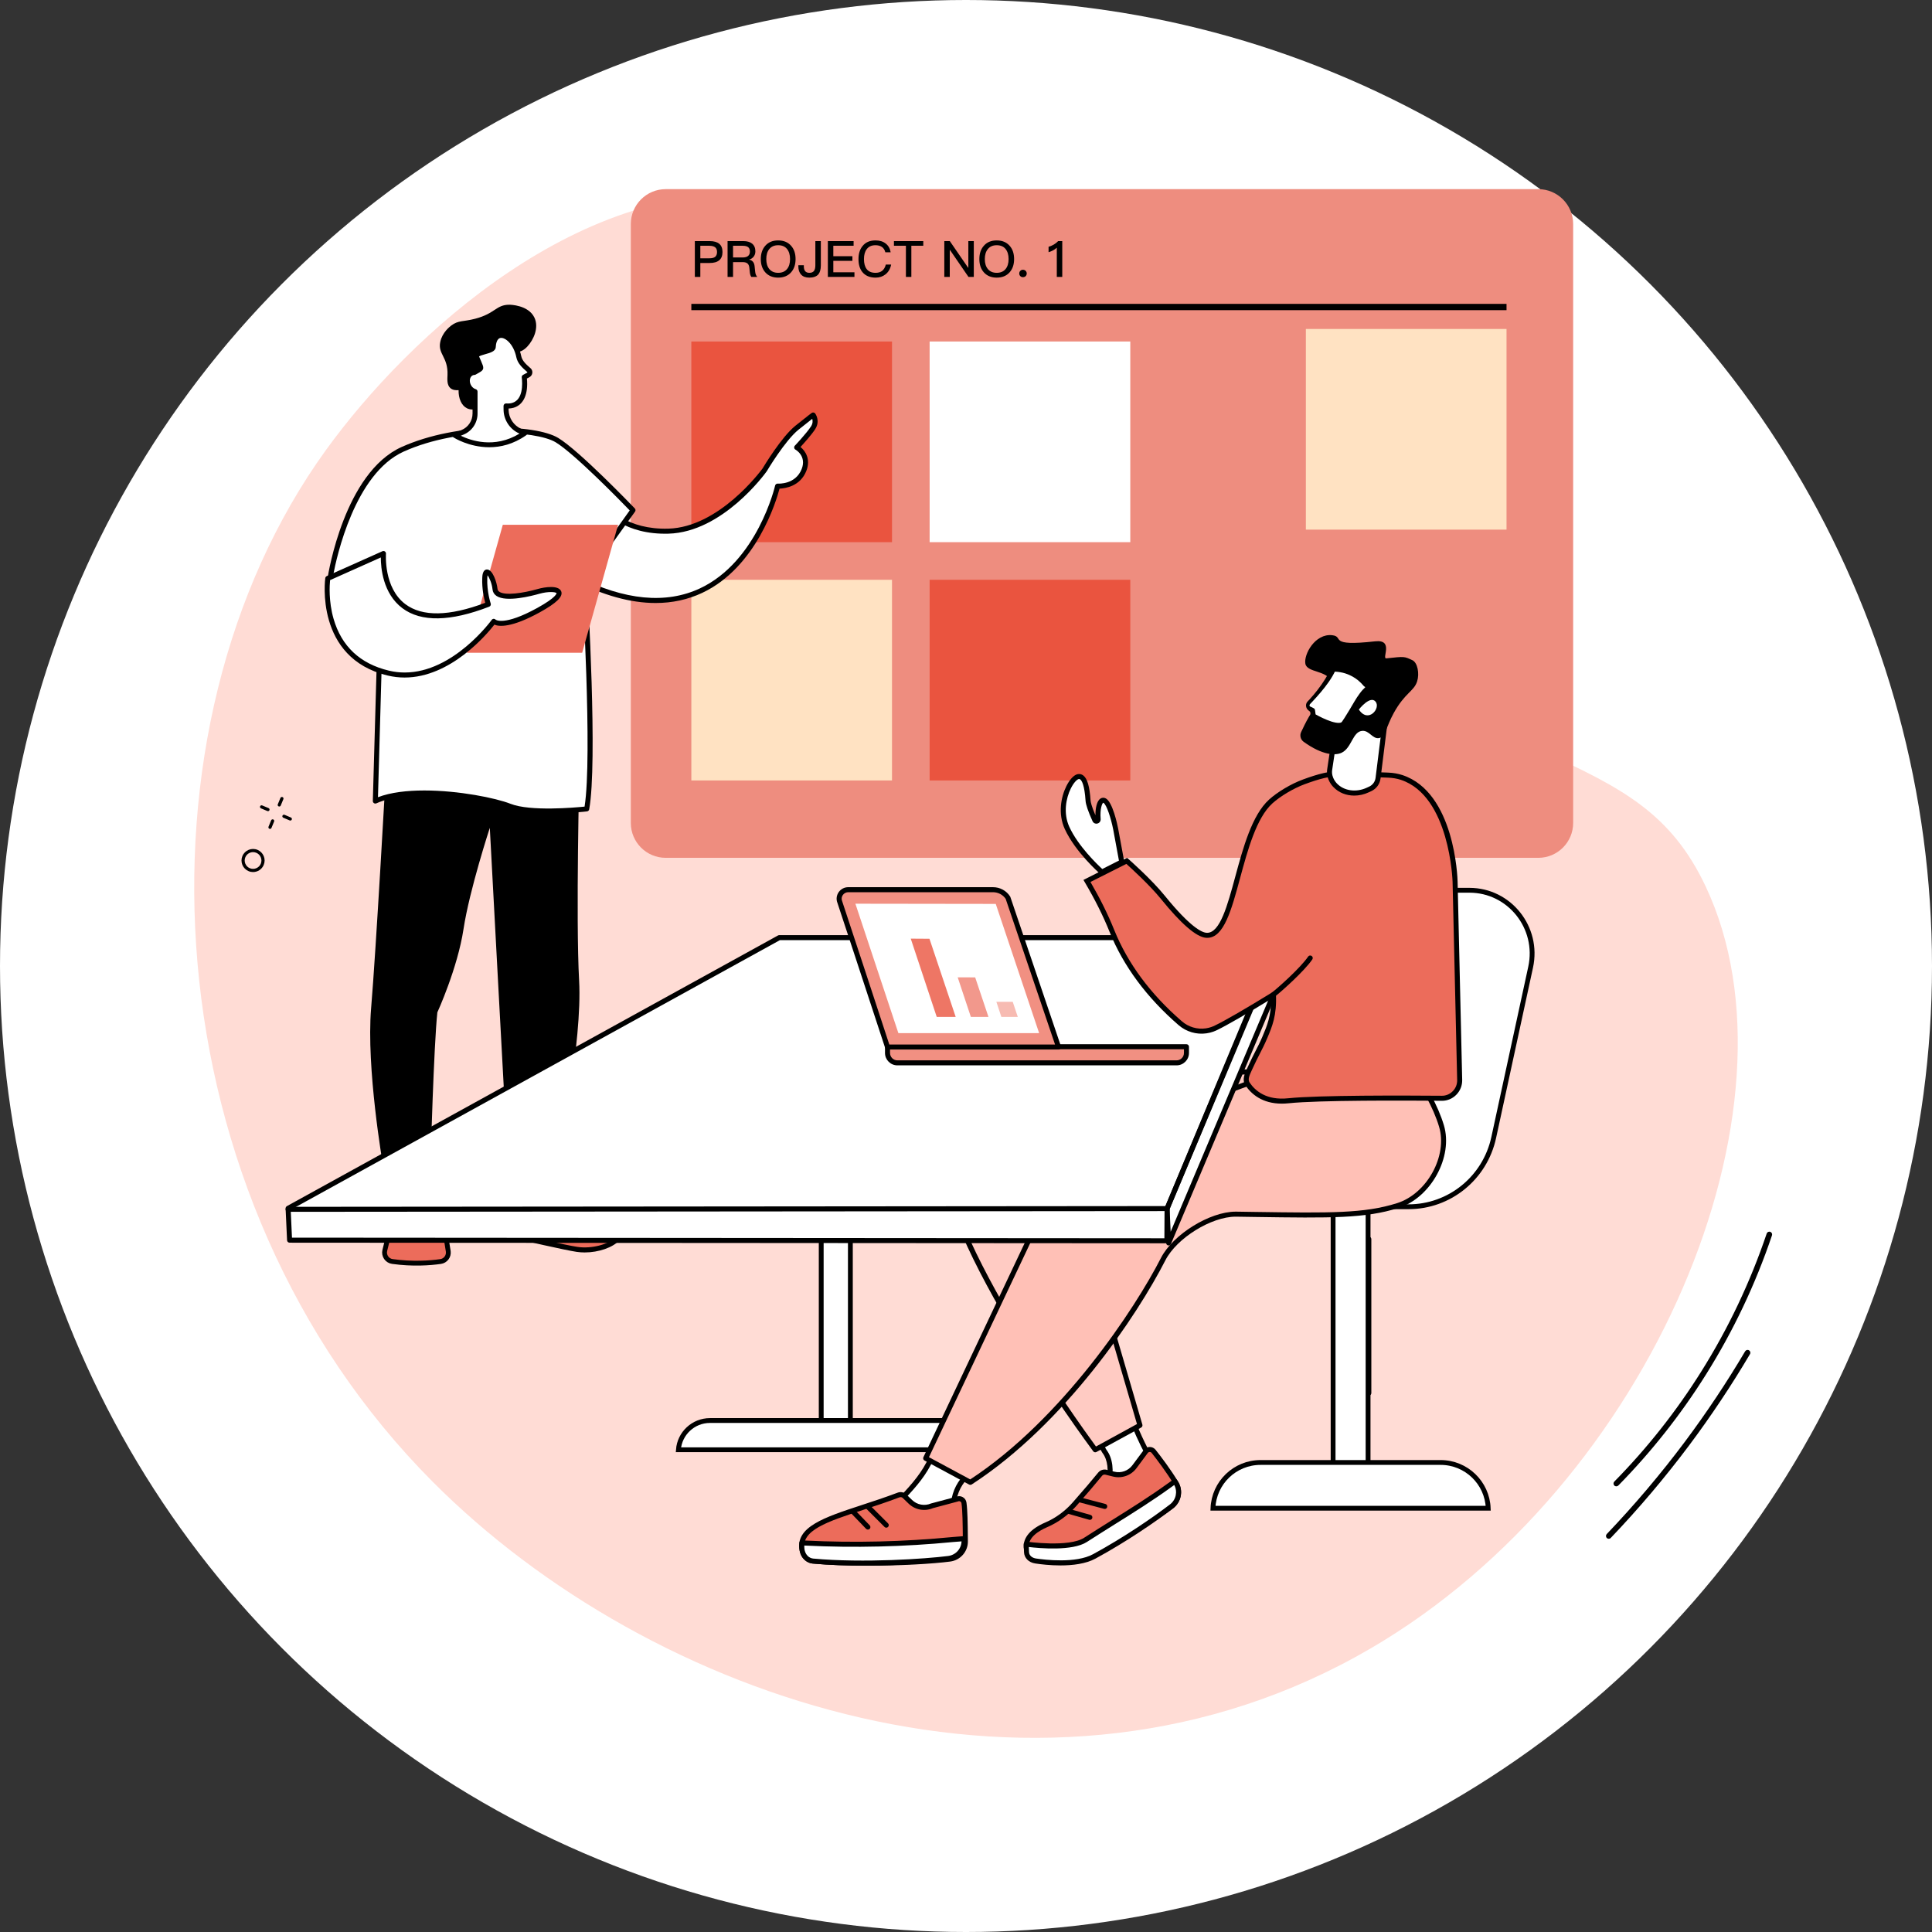 <svg xmlns="http://www.w3.org/2000/svg" width="80" height="80" viewBox="0 0 80 80" fill="none"><rect x="0" y="0" width="80" height="80" fill="#333333" stroke="none"/><circle cx="40" cy="40" r="40" fill="white"></circle><path d="M56.753 68.259C43.304 76.106 26.898 70.373 17.92 61.36C6.157 49.551 5.183 30.148 13.49 18.645C16.944 13.862 24.155 7.236 31.854 8.129C38.38 8.886 39.25 14.334 50.115 22.871C62.433 32.55 67.757 30.607 70.632 36.714C74.916 45.813 68.425 61.45 56.753 68.259Z" fill="#FFDCD5"></path><path d="M27.565 7.832H63.696C64.494 7.832 65.141 8.479 65.141 9.278V34.077C65.141 34.874 64.494 35.521 63.696 35.521H27.565C26.768 35.521 26.121 34.874 26.121 34.077V9.278C26.121 8.479 26.768 7.832 27.565 7.832Z" fill="#EE8D7F"></path><rect x="28.627" y="14.141" width="8.309" height="8.309" fill="#EA543F"></rect><rect x="28.627" y="24.008" width="8.309" height="8.309" fill="#FFE2C2"></rect><rect x="38.494" y="14.141" width="8.309" height="8.309" fill="white"></rect><rect x="38.494" y="24.008" width="8.309" height="8.309" fill="#EA543F"></rect><rect x="54.073" y="13.622" width="8.309" height="8.309" fill="#FFE2C2"></rect><path d="M28.772 9.984H29.387C29.74 9.984 29.917 10.133 29.917 10.435C29.917 10.738 29.738 10.89 29.383 10.89H28.999V11.467H28.772V9.984ZM28.999 10.177V10.696H29.369C29.481 10.696 29.562 10.676 29.614 10.634C29.663 10.593 29.691 10.526 29.691 10.435C29.691 10.343 29.663 10.277 29.612 10.239C29.56 10.198 29.479 10.177 29.369 10.177H28.999ZM30.127 9.984H30.784C30.933 9.984 31.054 10.017 31.141 10.086C31.233 10.161 31.278 10.267 31.278 10.408C31.278 10.487 31.258 10.555 31.216 10.615C31.168 10.682 31.104 10.726 31.023 10.746V10.751C31.156 10.78 31.228 10.867 31.245 11.012L31.27 11.249C31.278 11.34 31.307 11.413 31.357 11.467H31.112C31.077 11.421 31.056 11.355 31.048 11.272L31.029 11.087C31.021 11.004 30.994 10.946 30.95 10.908C30.904 10.871 30.84 10.854 30.755 10.854H30.354V11.467H30.127V9.984ZM30.354 10.177V10.661H30.755C30.855 10.661 30.929 10.638 30.979 10.597C31.027 10.555 31.052 10.495 31.052 10.416C31.052 10.333 31.027 10.273 30.981 10.235C30.931 10.196 30.857 10.177 30.753 10.177H30.354ZM32.222 9.955C32.447 9.955 32.625 10.028 32.756 10.175C32.881 10.314 32.943 10.499 32.943 10.728C32.943 10.954 32.881 11.137 32.756 11.278C32.625 11.424 32.447 11.496 32.222 11.496C31.996 11.496 31.817 11.421 31.688 11.276C31.564 11.135 31.503 10.952 31.503 10.728C31.503 10.501 31.564 10.318 31.688 10.177C31.817 10.028 31.996 9.955 32.222 9.955ZM32.222 10.154C32.064 10.154 31.942 10.206 31.854 10.314C31.771 10.416 31.73 10.553 31.73 10.728C31.73 10.9 31.771 11.037 31.854 11.139C31.942 11.243 32.064 11.297 32.222 11.297C32.38 11.297 32.502 11.245 32.588 11.143C32.671 11.043 32.714 10.904 32.714 10.728C32.714 10.549 32.671 10.41 32.588 10.308C32.502 10.204 32.38 10.154 32.222 10.154ZM33.762 9.984H33.989V10.989C33.989 11.155 33.953 11.28 33.885 11.363C33.806 11.45 33.681 11.496 33.511 11.496C33.363 11.496 33.251 11.455 33.176 11.374C33.097 11.29 33.058 11.178 33.058 11.033V10.983H33.285V11.031C33.285 11.207 33.361 11.297 33.515 11.297C33.602 11.297 33.665 11.27 33.704 11.22C33.742 11.17 33.762 11.091 33.762 10.981V9.984ZM34.28 9.984H35.346V10.177H34.506V10.609H35.296V10.802H34.506V11.274H35.381V11.467H34.28V9.984ZM36.255 9.955C36.427 9.955 36.57 9.998 36.682 10.09C36.791 10.177 36.857 10.298 36.88 10.447H36.66C36.635 10.348 36.587 10.273 36.516 10.225C36.446 10.177 36.358 10.154 36.25 10.154C36.09 10.154 35.97 10.208 35.889 10.318C35.812 10.418 35.775 10.555 35.775 10.728C35.775 10.906 35.812 11.043 35.887 11.141C35.966 11.245 36.088 11.297 36.255 11.297C36.363 11.297 36.454 11.27 36.525 11.216C36.599 11.158 36.651 11.07 36.68 10.954H36.901C36.867 11.126 36.791 11.261 36.668 11.359C36.554 11.45 36.417 11.496 36.257 11.496C36.014 11.496 35.831 11.417 35.708 11.264C35.6 11.131 35.548 10.952 35.548 10.728C35.548 10.507 35.602 10.329 35.715 10.19C35.839 10.032 36.018 9.955 36.255 9.955ZM37.016 9.984H38.231V10.177H37.737V11.467H37.512V10.177H37.016V9.984ZM39.102 9.984H39.33L40.089 11.087H40.097V9.984H40.323V11.467H40.103L39.337 10.352H39.328V11.467H39.102V9.984ZM41.272 9.955C41.496 9.955 41.675 10.028 41.805 10.175C41.93 10.314 41.992 10.499 41.992 10.728C41.992 10.954 41.93 11.137 41.805 11.278C41.675 11.424 41.496 11.496 41.272 11.496C41.045 11.496 40.867 11.421 40.738 11.276C40.613 11.135 40.553 10.952 40.553 10.728C40.553 10.501 40.613 10.318 40.738 10.177C40.867 10.028 41.045 9.955 41.272 9.955ZM41.272 10.154C41.114 10.154 40.991 10.206 40.904 10.314C40.821 10.416 40.779 10.553 40.779 10.728C40.779 10.9 40.821 11.037 40.904 11.139C40.991 11.243 41.114 11.297 41.272 11.297C41.429 11.297 41.552 11.245 41.637 11.143C41.72 11.043 41.764 10.904 41.764 10.728C41.764 10.549 41.72 10.41 41.637 10.308C41.552 10.204 41.429 10.154 41.272 10.154ZM42.359 11.17C42.4 11.17 42.438 11.185 42.469 11.214C42.498 11.243 42.515 11.28 42.515 11.326C42.515 11.367 42.498 11.405 42.469 11.436C42.438 11.463 42.4 11.477 42.359 11.477C42.313 11.477 42.278 11.463 42.251 11.436C42.22 11.405 42.205 11.367 42.205 11.326C42.205 11.28 42.22 11.243 42.251 11.214C42.278 11.185 42.313 11.17 42.359 11.17ZM43.816 9.984H43.986V11.467H43.76V10.256C43.671 10.341 43.556 10.403 43.419 10.443V10.219C43.486 10.202 43.554 10.173 43.629 10.131C43.704 10.086 43.766 10.038 43.816 9.984Z" fill="black"></path><rect x="28.627" y="12.583" width="33.755" height="0.26" fill="black"></rect><path d="M66.928 61.546C66.898 61.546 66.869 61.536 66.847 61.514C66.801 61.469 66.8 61.396 66.844 61.35C68.202 59.97 69.412 58.439 70.439 56.802C71.565 55.01 72.478 53.085 73.155 51.079C73.175 51.019 73.24 50.985 73.302 51.007C73.362 51.027 73.394 51.092 73.374 51.153C72.692 53.176 71.77 55.118 70.636 56.924C69.599 58.576 68.379 60.12 67.01 61.513C66.987 61.535 66.957 61.546 66.928 61.546Z" fill="black"></path><path d="M66.615 63.717C66.587 63.717 66.558 63.707 66.536 63.685C66.489 63.642 66.488 63.568 66.532 63.522C67.682 62.318 68.769 61.033 69.766 59.701C70.661 58.502 71.502 57.242 72.263 55.954C72.296 55.899 72.367 55.88 72.422 55.913C72.477 55.946 72.496 56.016 72.463 56.071C71.697 57.366 70.852 58.634 69.951 59.84C68.948 61.179 67.855 62.472 66.699 63.681C66.676 63.706 66.646 63.717 66.615 63.717Z" fill="black"></path><path d="M19.862 47.9L20.027 49.473L21.091 49.598V47.733L19.862 47.9Z" fill="white"></path><path d="M20.122 49.379L20.986 49.481V47.852L19.976 47.99L20.122 49.379ZM21.091 49.702C21.086 49.702 21.083 49.701 21.079 49.701L20.015 49.577C19.966 49.571 19.929 49.532 19.923 49.484L19.759 47.911C19.752 47.855 19.792 47.805 19.848 47.797L21.076 47.629C21.107 47.626 21.137 47.635 21.159 47.654C21.181 47.674 21.194 47.703 21.194 47.733V49.598C21.194 49.628 21.183 49.656 21.16 49.675C21.14 49.693 21.116 49.702 21.091 49.702Z" fill="black"></path><path d="M16.328 50.305C16.478 49.839 16.659 49.392 16.875 49.073L16.949 49.267L17.025 49.468L17.13 49.28L17.32 48.938C17.332 48.917 17.351 48.905 17.371 48.903L17.371 48.903L17.372 48.903L17.789 48.849C17.789 48.849 17.789 48.849 17.789 48.849C17.825 48.845 17.858 48.868 17.866 48.904C17.866 48.904 17.866 48.904 17.866 48.904L17.932 49.22L18.005 49.572L18.124 49.233L18.139 49.189L18.562 51.819C18.588 52.022 18.447 52.208 18.244 52.237C17.808 52.299 17.09 52.353 16.248 52.236L16.248 52.236C16.027 52.206 15.881 51.991 15.934 51.775L15.934 51.775C15.947 51.723 15.96 51.668 15.975 51.61C16.064 51.243 16.179 50.77 16.328 50.305Z" fill="#EC6C5B" stroke="black" stroke-width="0.2"></path><path d="M19.772 50.833C19.717 50.833 19.67 50.789 19.668 50.733C19.666 50.675 19.711 50.627 19.769 50.625L20.766 50.593C20.823 50.589 20.871 50.636 20.873 50.694C20.875 50.75 20.83 50.798 20.772 50.8L19.776 50.833C19.774 50.833 19.773 50.833 19.772 50.833Z" fill="black"></path><path d="M24.844 47.063L25.003 49.358H26.283L26.343 47.063H24.844Z" fill="white"></path><path d="M25.1 49.254H26.182L26.236 47.166H24.956L25.1 49.254ZM26.284 49.462H25.003C24.949 49.462 24.903 49.42 24.9 49.365L24.74 47.07C24.739 47.041 24.749 47.012 24.768 46.991C24.788 46.97 24.816 46.958 24.844 46.958H26.343C26.371 46.958 26.398 46.97 26.417 46.99C26.437 47.01 26.447 47.037 26.447 47.065L26.388 49.361C26.386 49.417 26.34 49.462 26.284 49.462Z" fill="black"></path><path d="M20.669 50.654C20.666 50.871 20.815 51.061 21.026 51.111C21.762 51.282 23.419 51.663 23.892 51.733C24.506 51.825 25.26 51.637 25.584 51.279C25.908 50.919 24.858 50.062 24.359 49.751C23.619 49.288 22.908 48.372 22.609 48.331C22.311 48.29 21.754 49.155 21.754 49.155L20.844 48.773C20.844 48.773 20.686 49.553 20.669 50.654Z" fill="#EC6C5B"></path><path d="M20.924 48.919C20.88 49.181 20.785 49.83 20.773 50.656C20.771 50.823 20.887 50.971 21.05 51.01C21.751 51.173 23.436 51.561 23.907 51.631C24.5 51.719 25.217 51.53 25.507 51.209C25.525 51.189 25.548 51.154 25.539 51.085C25.491 50.746 24.792 50.143 24.305 49.839C23.926 49.602 23.566 49.261 23.25 48.96C22.985 48.709 22.712 48.45 22.595 48.434C22.455 48.414 22.093 48.821 21.842 49.211C21.815 49.254 21.761 49.271 21.714 49.251L20.924 48.919ZM24.211 51.861C24.098 51.861 23.986 51.853 23.877 51.837C23.398 51.766 21.706 51.377 21.002 51.213C20.745 51.153 20.561 50.917 20.566 50.652C20.581 49.554 20.74 48.76 20.742 48.752C20.749 48.722 20.768 48.695 20.795 48.68C20.823 48.667 20.856 48.665 20.884 48.677L21.715 49.025C21.895 48.757 22.317 48.185 22.624 48.227C22.798 48.252 23.018 48.454 23.392 48.809C23.703 49.103 24.055 49.437 24.414 49.663C24.738 49.864 25.674 50.554 25.745 51.056C25.761 51.169 25.731 51.27 25.662 51.348C25.38 51.659 24.786 51.861 24.211 51.861Z" fill="black"></path><path d="M28.201 51.438C26.857 51.438 25.066 50.715 24.964 50.673C24.911 50.651 24.885 50.591 24.907 50.538C24.929 50.484 24.99 50.459 25.043 50.481C25.076 50.495 28.291 51.793 29.225 50.95C29.268 50.912 29.333 50.916 29.372 50.958C29.411 51.001 29.407 51.067 29.364 51.104C29.095 51.347 28.676 51.438 28.201 51.438Z" fill="black"></path><path d="M26.781 50.05C26.753 50.05 26.724 50.038 26.704 50.015C26.666 49.973 26.669 49.907 26.712 49.868L27.363 49.28C27.405 49.243 27.471 49.245 27.509 49.288C27.548 49.331 27.545 49.397 27.502 49.435L26.851 50.022C26.831 50.041 26.806 50.05 26.781 50.05Z" fill="black"></path><path d="M15.972 32.098C15.972 32.098 15.575 39.273 15.367 41.751C15.16 44.228 15.853 48.211 15.853 48.211L17.828 48.106C17.828 48.106 17.964 43.265 18.11 41.92C18.11 41.92 18.945 40.098 19.193 38.472C19.44 36.846 20.282 34.279 20.282 34.279C20.282 34.279 20.966 47.095 21.032 48.102C21.032 48.102 22.582 48.17 23.137 47.821C23.137 47.821 24.121 43.147 23.98 40.605C23.838 38.063 23.994 31.745 23.994 31.745L15.972 32.098Z" fill="black"></path><path d="M25.576 45.751C25.575 45.751 25.574 45.751 25.573 45.751C25.517 45.75 25.471 45.703 25.472 45.645C25.494 44.449 26.799 42.316 26.855 42.225C26.886 42.176 26.95 42.16 26.998 42.191C27.048 42.221 27.062 42.285 27.033 42.334C27.019 42.356 25.701 44.509 25.68 45.649C25.679 45.706 25.632 45.751 25.576 45.751Z" fill="white"></path><path d="M24.62 20.62C24.764 20.609 25.47 22.055 27.678 21.994C29.887 21.934 31.66 19.461 31.66 19.461C31.66 19.461 32.423 18.175 33.002 17.71C33.58 17.245 33.672 17.183 33.672 17.183C33.672 17.183 33.853 17.425 33.672 17.71C33.491 17.995 32.989 18.527 32.989 18.527C32.989 18.527 33.541 18.83 33.292 19.461C33.006 20.188 32.198 20.129 32.198 20.129C32.198 20.129 30.56 27.381 23.791 23.935L24.62 20.62Z" fill="white"></path><path d="M23.911 23.879C25.872 24.86 27.579 25.022 28.987 24.362C31.36 23.248 32.09 20.138 32.096 20.106C32.108 20.056 32.154 20.023 32.205 20.025C32.235 20.028 32.941 20.067 33.195 19.423C33.406 18.887 32.957 18.628 32.938 18.618C32.91 18.603 32.89 18.574 32.886 18.543C32.881 18.511 32.89 18.479 32.912 18.456C32.918 18.451 33.409 17.927 33.583 17.654C33.662 17.531 33.655 17.418 33.633 17.343C33.542 17.412 33.374 17.544 33.067 17.791C32.508 18.239 31.756 19.502 31.749 19.515C31.747 19.517 31.745 19.52 31.744 19.522C31.67 19.625 29.916 22.037 27.68 22.098C25.88 22.147 25.061 21.234 24.711 20.843C24.701 20.831 24.69 20.82 24.679 20.809L23.911 23.879ZM27.148 24.969C26.113 24.969 24.974 24.654 23.744 24.028C23.701 24.006 23.678 23.957 23.69 23.909L24.517 20.595C24.529 20.552 24.566 20.52 24.611 20.517C24.692 20.511 24.746 20.571 24.866 20.705C25.197 21.074 25.972 21.937 27.675 21.89C29.771 21.833 31.496 19.507 31.572 19.404C31.629 19.309 32.36 18.092 32.936 17.629C33.512 17.167 33.609 17.1 33.613 17.097C33.658 17.067 33.721 17.077 33.755 17.121C33.764 17.134 33.976 17.424 33.758 17.766C33.617 17.987 33.298 18.344 33.147 18.509C33.353 18.676 33.577 19.02 33.388 19.5C33.136 20.139 32.511 20.224 32.279 20.233C32.145 20.741 31.322 23.496 29.076 24.55C28.482 24.829 27.838 24.969 27.148 24.969Z" fill="black"></path><path d="M13.67 23.935C13.67 23.935 14.333 19.656 16.675 18.604C19.017 17.551 22.185 17.697 23.06 18.223C23.934 18.749 26.211 21.126 26.211 21.126L24.198 23.935C24.198 23.935 24.658 31.498 24.294 33.495C24.294 33.495 22.056 33.756 21.107 33.382C20.157 33.008 17.034 32.484 15.543 33.17L15.814 23.595L13.67 23.935Z" fill="white"></path><path d="M17.57 32.732C18.993 32.732 20.529 33.042 21.144 33.285C21.961 33.606 23.805 33.44 24.206 33.4C24.538 31.327 24.099 24.016 24.095 23.942C24.093 23.918 24.1 23.894 24.114 23.875L26.075 21.135C25.711 20.758 23.78 18.778 23.006 18.312C22.191 17.822 19.049 17.65 16.718 18.698C14.69 19.61 13.938 23.065 13.798 23.809L15.797 23.491C15.827 23.487 15.858 23.496 15.882 23.516C15.905 23.536 15.918 23.567 15.917 23.598L15.651 33.011C16.177 32.809 16.859 32.732 17.57 32.732ZM22.716 33.688C22.117 33.688 21.48 33.641 21.068 33.479C20.09 33.094 17.004 32.613 15.586 33.264C15.553 33.279 15.515 33.276 15.485 33.256C15.455 33.237 15.437 33.203 15.438 33.167L15.706 23.717L13.686 24.038C13.653 24.043 13.62 24.032 13.597 24.009C13.573 23.986 13.562 23.953 13.567 23.92C13.595 23.742 14.266 19.572 16.632 18.508C18.953 17.466 22.163 17.562 23.113 18.133C23.988 18.661 26.193 20.956 26.286 21.053C26.321 21.09 26.325 21.145 26.295 21.186L24.304 23.965C24.343 24.605 24.749 31.578 24.397 33.514C24.389 33.559 24.352 33.593 24.306 33.598C24.254 33.605 23.518 33.688 22.716 33.688Z" fill="black"></path><path d="M24.029 26.926H19.471L20.899 21.835H25.456L24.029 26.926Z" fill="#EC6C5B"></path><path d="M19.608 26.821H23.95L25.319 21.939H20.977L19.608 26.821ZM24.107 27.029H19.334L20.82 21.73H25.593L24.107 27.029Z" fill="#EC6C5B"></path><path d="M13.572 23.952L15.879 22.921C15.879 22.921 15.553 26.829 20.22 25.024C20.22 25.024 20.048 24.522 20.073 23.935C20.096 23.348 20.448 23.916 20.497 24.393C20.546 24.87 21.641 24.676 22.3 24.488C22.958 24.3 23.823 24.423 22.3 25.263C20.778 26.103 20.443 25.728 20.443 25.728C20.443 25.728 18.499 28.449 16.08 27.872C13.104 27.161 13.572 23.952 13.572 23.952Z" fill="white"></path><path d="M13.668 24.022C13.648 24.218 13.602 24.894 13.812 25.623C14.141 26.763 14.912 27.485 16.104 27.77C16.326 27.823 16.544 27.847 16.757 27.847C18.776 27.848 20.342 25.692 20.36 25.669C20.378 25.643 20.407 25.626 20.439 25.624C20.471 25.623 20.501 25.635 20.522 25.659C20.523 25.659 20.863 25.937 22.251 25.172C23.057 24.727 23.045 24.564 23.045 24.562C23.013 24.511 22.709 24.48 22.329 24.588C22.015 24.678 20.962 24.948 20.559 24.676C20.462 24.61 20.405 24.517 20.394 24.404C20.368 24.155 20.261 23.913 20.189 23.821C20.184 23.847 20.179 23.885 20.177 23.94C20.154 24.5 20.318 24.985 20.319 24.99C20.337 25.043 20.31 25.101 20.258 25.121C18.648 25.744 17.439 25.765 16.663 25.185C15.851 24.577 15.768 23.502 15.769 23.083L13.668 24.022ZM16.754 28.055C16.527 28.055 16.294 28.029 16.056 27.973C13.023 27.248 13.464 23.97 13.469 23.937C13.474 23.901 13.497 23.871 13.529 23.856L15.836 22.825C15.87 22.811 15.908 22.814 15.938 22.835C15.969 22.857 15.985 22.892 15.982 22.929C15.982 22.943 15.878 24.339 16.788 25.019C17.489 25.542 18.601 25.523 20.093 24.961C20.043 24.784 19.95 24.384 19.969 23.93C19.972 23.845 19.983 23.587 20.163 23.581C20.165 23.581 20.166 23.581 20.167 23.581C20.398 23.581 20.572 24.101 20.601 24.383C20.606 24.434 20.63 24.473 20.677 24.504C20.92 24.669 21.654 24.564 22.272 24.388C22.558 24.306 23.129 24.221 23.237 24.484C23.326 24.699 23.052 24.968 22.351 25.355C21.179 26 20.667 25.949 20.471 25.866C20.162 26.262 18.657 28.055 16.754 28.055Z" fill="black"></path><path d="M20.228 16.653C20.03 16.835 19.64 17.058 19.334 16.905C19.107 16.791 18.981 16.494 18.989 16.155C18.884 16.164 18.746 16.156 18.648 16.07C18.497 15.936 18.525 15.69 18.53 15.528C18.558 14.781 18.124 14.666 18.23 14.16C18.314 13.761 18.627 13.525 18.685 13.48C18.98 13.256 19.181 13.328 19.677 13.198C20.512 12.98 20.539 12.619 21.089 12.618C21.121 12.618 21.87 12.626 22.125 13.143C22.331 13.564 22.09 14.076 21.84 14.345C21.517 14.693 21.284 14.521 20.96 14.812C20.39 15.325 20.821 16.111 20.228 16.653Z" fill="black"></path><path d="M21.896 15.321L21.863 15.293C21.698 15.15 21.526 14.985 21.482 14.771C21.295 13.862 20.463 13.532 20.425 14.367C20.415 14.578 19.645 14.566 19.737 14.788C19.975 15.364 19.98 15.209 19.644 15.421C19.606 15.422 19.568 15.431 19.533 15.448C19.36 15.528 19.3 15.762 19.397 15.97C19.456 16.096 19.559 16.183 19.67 16.215V17.125C19.67 17.466 19.464 17.774 19.148 17.903L18.84 18.029C18.84 18.029 20.273 18.964 21.729 17.937L21.534 17.85C21.193 17.697 20.968 17.361 20.957 16.987L20.955 16.809C21.053 16.817 21.147 16.811 21.235 16.785C21.642 16.667 21.777 16.198 21.707 15.615L21.873 15.526C21.951 15.485 21.963 15.378 21.896 15.321Z" fill="white"></path><path d="M19.081 18.043C19.481 18.238 20.472 18.591 21.513 17.954L21.492 17.945C21.117 17.776 20.865 17.401 20.852 16.99L20.85 16.81C20.85 16.78 20.862 16.752 20.884 16.732C20.906 16.713 20.935 16.703 20.964 16.705C21.053 16.713 21.134 16.706 21.206 16.685C21.663 16.552 21.637 15.901 21.605 15.628C21.599 15.585 21.621 15.543 21.659 15.523L21.825 15.434C21.832 15.43 21.835 15.423 21.836 15.418C21.836 15.413 21.835 15.406 21.828 15.399L21.795 15.372C21.621 15.221 21.431 15.041 21.38 14.792C21.269 14.253 20.932 13.977 20.741 13.992C20.565 14.005 20.534 14.262 20.528 14.371C20.521 14.547 20.304 14.608 20.094 14.666C20.012 14.69 19.879 14.727 19.837 14.759C19.87 14.837 19.898 14.901 19.921 14.954C20.034 15.216 20.073 15.304 19.841 15.428C19.803 15.448 19.756 15.474 19.7 15.509C19.685 15.518 19.666 15.524 19.649 15.525C19.622 15.526 19.599 15.531 19.576 15.541C19.457 15.597 19.418 15.77 19.491 15.926C19.534 16.019 19.612 16.09 19.698 16.115C19.743 16.128 19.774 16.168 19.774 16.215V17.125C19.774 17.511 19.544 17.854 19.187 17.999L19.081 18.043ZM20.259 18.519C19.416 18.519 18.793 18.122 18.784 18.116C18.75 18.095 18.733 18.057 18.737 18.019C18.741 17.98 18.765 17.947 18.801 17.932L19.109 17.807C19.386 17.693 19.567 17.425 19.567 17.125V16.286C19.454 16.233 19.36 16.137 19.303 16.014C19.181 15.754 19.265 15.457 19.489 15.353C19.527 15.335 19.568 15.324 19.61 15.319C19.663 15.287 19.707 15.264 19.742 15.244C19.763 15.233 19.786 15.221 19.8 15.212C19.792 15.179 19.762 15.11 19.73 15.037C19.706 14.98 19.675 14.911 19.641 14.827C19.619 14.776 19.62 14.722 19.643 14.674C19.698 14.562 19.856 14.517 20.038 14.467C20.127 14.441 20.292 14.395 20.321 14.357C20.346 13.853 20.636 13.791 20.725 13.783C21.036 13.758 21.455 14.122 21.584 14.75C21.621 14.934 21.783 15.086 21.931 15.214L21.964 15.242C22.022 15.292 22.051 15.365 22.043 15.441C22.034 15.516 21.989 15.582 21.923 15.618L21.818 15.674C21.879 16.325 21.679 16.765 21.264 16.885C21.2 16.903 21.131 16.914 21.06 16.916V16.986C21.071 17.316 21.273 17.619 21.577 17.755L21.772 17.842C21.805 17.857 21.829 17.889 21.833 17.927C21.837 17.965 21.819 18 21.789 18.022C21.257 18.398 20.724 18.519 20.259 18.519Z" fill="black"></path><path d="M35.212 48.861V59.959H34.005V48.917L35.212 48.861Z" fill="white" stroke="black" stroke-width="0.2"></path><path d="M29.399 58.821H39.729C40.421 58.821 40.987 59.354 41.038 60.031H41.037H41.033H41.028H41.023H41.018H41.013H41.008H41.003H40.997H40.992H40.986H40.981H40.975H40.969H40.964H40.958H40.952H40.945H40.939H40.933H40.926H40.92H40.913H40.907H40.9H40.893H40.886H40.879H40.872H40.864H40.857H40.85H40.842H40.835H40.827H40.819H40.812H40.804H40.796H40.788H40.779H40.771H40.763H40.755H40.746H40.737H40.729H40.72H40.711H40.703H40.694H40.684H40.675H40.666H40.657H40.648H40.638H40.629H40.619H40.609H40.6H40.59H40.58H40.57H40.56H40.55H40.54H40.53H40.519H40.509H40.498H40.488H40.477H40.467H40.456H40.445H40.434H40.423H40.412H40.401H40.39H40.379H40.368H40.356H40.345H40.334H40.322H40.31H40.299H40.287H40.275H40.263H40.251H40.239H40.227H40.215H40.203H40.191H40.178H40.166H40.154H40.141H40.129H40.116H40.103H40.091H40.078H40.065H40.052H40.039H40.026H40.013H40H39.987H39.974H39.96H39.947H39.934H39.92H39.907H39.893H39.88H39.866H39.852H39.839H39.825H39.811H39.797H39.783H39.769H39.755H39.741H39.727H39.712H39.698H39.684H39.67H39.655H39.641H39.626H39.612H39.597H39.583H39.568H39.553H39.538H39.524H39.509H39.494H39.479H39.464H39.449H39.434H39.419H39.404H39.389H39.373H39.358H39.343H39.327H39.312H39.297H39.281H39.266H39.25H39.235H39.219H39.203H39.188H39.172H39.156H39.141H39.125H39.109H39.093H39.077H39.061H39.045H39.029H39.013H38.997H38.981H38.965H38.949H38.933H38.916H38.9H38.884H38.868H38.851H38.835H38.819H38.802H38.786H38.769H38.753H38.736H38.72H38.703H38.687H38.67H38.654H38.637H38.62H38.604H38.587H38.57H38.553H38.537H38.52H38.503H38.486H38.469H38.453H38.436H38.419H38.402H38.385H38.368H38.351H38.334H38.317H38.3H38.283H38.266H38.249H38.232H38.215H38.197H38.18H38.163H38.146H38.129H38.112H38.094H38.077H38.06H38.043H38.026H38.008H37.991H37.974H37.957H37.939H37.922H37.905H37.888H37.87H37.853H37.836H37.818H37.801H37.784H37.766H37.749H37.732H37.714H37.697H37.68H37.662H37.645H37.628H37.61H37.593H37.576H37.558H37.541H37.524H37.506H37.489H37.472H37.454H37.437H37.42H37.402H37.385H37.368H37.35H37.333H37.316H37.298H37.281H37.264H37.247H37.229H37.212H37.195H37.178H37.16H37.143H37.126H37.109H37.092H37.074H37.057H37.04H37.023H37.006H36.989H36.971H36.954H36.937H36.92H36.903H36.886H36.869H36.852H36.835H36.818H36.801H36.784H36.767H36.75H36.733H36.717H36.7H36.683H36.666H36.649H36.632H36.616H36.599H36.582H36.566H36.549H36.532H36.516H36.499H36.482H36.466H36.449H36.433H36.416H36.4H36.383H36.367H36.351H36.334H36.318H36.302H36.285H36.269H36.253H36.237H36.221H36.204H36.188H36.172H36.156H36.14H36.124H36.108H36.092H36.076H36.061H36.045H36.029H36.013H35.998H35.982H35.966H35.951H35.935H35.919H35.904H35.889H35.873H35.858H35.842H35.827H35.812H35.797H35.781H35.766H35.751H35.736H35.721H35.706H35.691H35.676H35.661H35.647H35.632H35.617H35.602H35.588H35.573H35.559H35.544H35.53H35.515H35.501H35.487H35.472H35.458H35.444H35.43H35.416H35.402H35.388H35.374H35.36H35.346H35.332H35.319H35.305H35.291H35.278H35.264H35.251H35.237H35.224H35.211H35.197H35.184H35.171H35.158H35.145H35.132H35.119H35.106H35.093H35.081H35.068H35.055H35.043H35.03H35.018H35.005H34.993H34.981H34.969H34.956H34.944H34.932H34.92H34.909H34.897H34.885H34.873H34.862H34.85H34.839H34.827H34.816H34.804H34.793H34.782H34.771H34.76H34.749H34.738H34.727H34.717H34.706H34.695H34.685H34.674H34.664H34.653H34.643H34.633H34.623H34.613H34.603H34.593H34.583H34.573H34.564H34.554H34.544H34.534H34.525H34.515H34.505H34.494H34.484H34.474H34.464H34.453H34.443H34.432H34.422H34.411H34.4H34.389H34.379H34.367H34.356H34.345H34.334H34.323H34.312H34.3H34.289H34.277H34.266H34.254H34.242H34.231H34.219H34.207H34.195H34.183H34.171H34.159H34.147H34.134H34.122H34.11H34.097H34.085H34.072H34.06H34.047H34.034H34.021H34.009H33.996H33.983H33.97H33.957H33.944H33.93H33.917H33.904H33.89H33.877H33.864H33.85H33.836H33.823H33.809H33.795H33.782H33.768H33.754H33.74H33.726H33.712H33.698H33.684H33.67H33.655H33.641H33.627H33.612H33.598H33.584H33.569H33.555H33.54H33.525H33.511H33.496H33.481H33.466H33.452H33.437H33.422H33.407H33.392H33.377H33.361H33.346H33.331H33.316H33.301H33.285H33.27H33.255H33.239H33.224H33.208H33.193H33.177H33.162H33.146H33.13H33.115H33.099H33.083H33.067H33.051H33.035H33.02H33.004H32.988H32.972H32.956H32.94H32.923H32.907H32.891H32.875H32.859H32.843H32.826H32.81H32.794H32.777H32.761H32.745H32.728H32.712H32.695H32.679H32.662H32.646H32.629H32.612H32.596H32.579H32.562H32.546H32.529H32.512H32.495H32.479H32.462H32.445H32.428H32.411H32.395H32.378H32.361H32.344H32.327H32.31H32.293H32.276H32.259H32.242H32.225H32.208H32.191H32.174H32.157H32.139H32.122H32.105H32.088H32.071H32.054H32.036H32.019H32.002H31.985H31.968H31.95H31.933H31.916H31.899H31.881H31.864H31.847H31.83H31.812H31.795H31.778H31.76H31.743H31.726H31.708H31.691H31.674H31.656H31.639H31.622H31.604H31.587H31.57H31.552H31.535H31.518H31.5H31.483H31.466H31.448H31.431H31.414H31.396H31.379H31.362H31.344H31.327H31.31H31.292H31.275H31.258H31.241H31.223H31.206H31.189H31.172H31.154H31.137H31.12H31.102H31.085H31.068H31.051H31.034H31.017H30.999H30.982H30.965H30.948H30.931H30.914H30.897H30.88H30.862H30.845H30.828H30.811H30.794H30.777H30.76H30.743H30.726H30.709H30.693H30.676H30.659H30.642H30.625H30.608H30.592H30.575H30.558H30.541H30.525H30.508H30.491H30.475H30.458H30.441H30.425H30.408H30.392H30.375H30.359H30.342H30.326H30.309H30.293H30.277H30.261H30.244H30.228H30.212H30.195H30.179H30.163H30.147H30.131H30.115H30.099H30.083H30.067H30.051H30.035H30.019H30.003H29.988H29.972H29.956H29.94H29.925H29.909H29.893H29.878H29.863H29.847H29.832H29.816H29.801H29.785H29.77H29.755H29.74H29.724H29.709H29.694H29.679H29.664H29.649H29.634H29.619H29.605H29.59H29.575H29.56H29.546H29.531H29.517H29.502H29.488H29.473H29.459H29.444H29.43H29.416H29.402H29.387H29.373H29.359H29.345H29.331H29.317H29.303H29.29H29.276H29.262H29.249H29.235H29.221H29.208H29.195H29.181H29.168H29.154H29.141H29.128H29.115H29.102H29.089H29.076H29.063H29.05H29.038H29.025H29.012H29H28.987H28.974H28.962H28.95H28.938H28.925H28.913H28.901H28.889H28.877H28.865H28.853H28.841H28.83H28.818H28.806H28.795H28.783H28.772H28.761H28.749H28.738H28.727H28.716H28.705H28.694H28.683H28.672H28.662H28.651H28.64H28.63H28.619H28.609H28.599H28.588H28.578H28.568H28.558H28.548H28.538H28.529H28.519H28.509H28.5H28.49H28.481H28.471H28.462H28.453H28.444H28.435H28.426H28.417H28.408H28.399H28.391H28.382H28.374H28.365H28.357H28.349H28.341H28.333H28.325H28.317H28.309H28.301H28.294H28.286H28.279H28.271H28.264H28.257H28.25H28.242H28.235H28.229H28.222H28.215H28.209H28.202H28.196H28.189H28.183H28.177H28.171H28.165H28.159H28.153H28.147H28.142H28.136H28.131H28.125H28.12H28.115H28.11H28.105H28.1H28.096H28.091H28.091C28.142 59.354 28.707 58.821 29.399 58.821Z" fill="white" stroke="black" stroke-width="0.2"></path><path d="M56.649 62.32H55.201V49.076H56.649V62.32Z" fill="white" stroke="black" stroke-width="0.2"></path><path d="M52.197 60.558H59.653C60.715 60.558 61.583 61.398 61.624 62.452H50.226C50.267 61.398 51.133 60.558 52.197 60.558Z" fill="white" stroke="black" stroke-width="0.2"></path><path d="M56.681 57.789C56.623 57.789 56.576 57.742 56.576 57.685V51.309C56.576 51.252 56.623 51.205 56.681 51.205C56.738 51.205 56.784 51.252 56.784 51.309V57.685C56.784 57.742 56.738 57.789 56.681 57.789Z" fill="black"></path><path d="M55.519 40.518L55.519 40.518C55.981 38.384 57.853 36.864 60.016 36.864H60.845C62.501 36.864 63.735 38.409 63.381 40.045L61.851 47.105C61.851 47.105 61.851 47.105 61.851 47.105C61.488 48.778 60.021 49.969 58.326 49.969H53.474L53.476 49.962H53.348H50.517C49.663 49.962 48.968 49.262 48.968 48.396C48.968 47.532 49.663 46.832 50.517 46.832H52.26C53.364 46.832 54.319 46.056 54.554 44.969L55.519 40.518Z" fill="white" stroke="black" stroke-width="0.2"></path><path d="M40.811 60.285L39.977 61.162C39.66 61.495 39.481 61.937 39.476 62.397L39.469 63.06L37.019 62.387C37.553 61.818 38.093 61.291 38.455 60.6L39.213 59.152L40.811 60.285Z" fill="white"></path><path d="M37.213 62.333L39.366 62.923L39.372 62.396C39.377 61.908 39.565 61.444 39.902 61.09L40.652 60.301L39.25 59.305L38.547 60.648C38.223 61.269 37.768 61.747 37.288 62.253C37.263 62.28 37.238 62.307 37.213 62.333ZM39.469 63.163C39.46 63.163 39.451 63.162 39.441 63.16L36.991 62.488C36.956 62.478 36.929 62.451 36.919 62.416C36.908 62.381 36.918 62.343 36.943 62.317C37.007 62.247 37.072 62.179 37.137 62.11C37.607 61.615 38.051 61.146 38.363 60.551L39.121 59.103C39.135 59.077 39.159 59.057 39.189 59.05C39.218 59.043 39.248 59.049 39.273 59.066L40.871 60.201C40.896 60.217 40.911 60.245 40.914 60.275C40.918 60.305 40.907 60.335 40.886 60.357L40.053 61.234C39.753 61.549 39.584 61.963 39.581 62.398L39.573 63.06C39.572 63.093 39.558 63.123 39.532 63.142C39.514 63.156 39.491 63.163 39.469 63.163Z" fill="black"></path><path d="M39.916 62.232C39.967 62.588 39.967 63.233 39.974 63.825C39.979 64.197 39.699 64.511 39.33 64.558C38.286 64.692 35.678 64.823 33.662 64.641C33.524 64.628 33.279 64.528 33.212 64.183C32.983 63.027 34.997 62.743 37.205 61.905C37.292 61.872 37.389 61.891 37.456 61.955L37.694 62.186C37.932 62.416 38.286 62.482 38.591 62.352L39.635 62.073C39.758 62.02 39.897 62.099 39.916 62.232Z" fill="#EC6C5B"></path><path d="M37.29 61.993C37.275 61.993 37.258 61.996 37.243 62.002C36.723 62.199 36.225 62.363 35.745 62.52C34.242 63.012 33.157 63.368 33.313 64.163C33.379 64.494 33.623 64.533 33.671 64.537C35.742 64.725 38.37 64.576 39.317 64.455C39.636 64.414 39.874 64.144 39.87 63.826L39.868 63.634C39.863 63.105 39.857 62.558 39.813 62.246C39.809 62.216 39.79 62.189 39.764 62.174C39.736 62.158 39.704 62.156 39.676 62.169L39.661 62.174L38.625 62.451C38.282 62.594 37.889 62.52 37.622 62.261L37.384 62.031C37.359 62.006 37.325 61.993 37.29 61.993ZM35.923 64.833C35.144 64.833 34.353 64.808 33.652 64.744C33.448 64.726 33.182 64.573 33.11 64.203C32.917 63.227 34.136 62.828 35.68 62.322C36.158 62.165 36.653 62.003 37.169 61.808C37.292 61.76 37.434 61.789 37.529 61.881L37.767 62.111C37.975 62.313 38.283 62.37 38.55 62.256L38.564 62.252L39.602 61.975C39.688 61.94 39.784 61.946 39.865 61.992C39.95 62.04 40.006 62.121 40.019 62.218C40.065 62.542 40.071 63.096 40.076 63.632L40.078 63.824C40.083 64.247 39.767 64.607 39.343 64.661C38.613 64.755 37.287 64.833 35.923 64.833Z" fill="black"></path><path d="M39.918 63.712C39.918 63.712 39.919 63.771 39.92 63.801C39.923 64.172 39.644 64.486 39.275 64.534C38.231 64.667 35.679 64.823 33.662 64.641C33.524 64.628 33.28 64.528 33.212 64.183C33.191 64.078 33.204 63.888 33.204 63.888L33.346 63.894C35.385 63.995 37.428 63.947 39.459 63.748L39.918 63.712Z" fill="white"></path><path d="M33.304 63.997C33.303 64.055 33.305 64.12 33.313 64.163C33.379 64.494 33.623 64.533 33.671 64.537C35.775 64.728 38.346 64.547 39.261 64.43C39.573 64.39 39.807 64.132 39.815 63.825L39.467 63.852C37.44 64.049 35.378 64.099 33.342 63.999L33.304 63.997ZM35.729 64.829C35.035 64.829 34.321 64.805 33.652 64.744C33.448 64.726 33.182 64.573 33.11 64.203C33.086 64.088 33.098 63.902 33.1 63.88C33.103 63.824 33.153 63.781 33.209 63.783L33.352 63.791C35.378 63.891 37.429 63.841 39.449 63.645L39.909 63.608C39.938 63.605 39.966 63.614 39.987 63.634C40.008 63.654 40.021 63.681 40.022 63.709C40.022 63.709 40.023 63.77 40.023 63.799C40.027 64.223 39.712 64.582 39.288 64.636C38.656 64.718 37.24 64.829 35.729 64.829Z" fill="black"></path><path d="M36.699 63.258C36.672 63.258 36.646 63.248 36.626 63.227L35.851 62.453C35.811 62.412 35.811 62.346 35.851 62.306C35.891 62.265 35.957 62.265 35.998 62.306L36.772 63.08C36.813 63.12 36.813 63.186 36.772 63.227C36.753 63.248 36.726 63.258 36.699 63.258Z" fill="black"></path><path d="M35.938 63.337C35.91 63.337 35.883 63.327 35.863 63.306L35.244 62.663C35.204 62.622 35.205 62.556 35.246 62.517C35.288 62.476 35.354 62.478 35.394 62.519L36.013 63.161C36.052 63.203 36.051 63.269 36.01 63.309C35.99 63.328 35.964 63.337 35.938 63.337Z" fill="black"></path><path d="M47.803 60.638C47.113 59.665 46.462 57.653 46.462 57.653L44.921 58.724L45.736 60.102C46.008 60.457 46.009 60.992 45.898 61.426L45.605 62.23L47.803 60.638Z" fill="white"></path><path d="M45.822 60.043C46.074 60.376 46.14 60.902 45.999 61.452C45.998 61.455 45.997 61.458 45.996 61.462L45.819 61.945L47.66 60.614C47.085 59.756 46.56 58.272 46.406 57.818L45.06 58.755L45.822 60.043ZM45.605 62.333C45.583 62.333 45.561 62.326 45.542 62.312C45.506 62.285 45.492 62.236 45.507 62.194L45.798 61.395C45.923 60.905 45.869 60.446 45.653 60.165C45.651 60.161 45.648 60.159 45.646 60.155L44.832 58.778C44.804 58.731 44.818 58.67 44.862 58.64L46.402 57.568C46.429 57.549 46.463 57.544 46.494 57.554C46.525 57.565 46.55 57.59 46.56 57.621C46.567 57.641 47.215 59.63 47.888 60.579C47.921 60.625 47.91 60.69 47.864 60.723L45.666 62.313C45.648 62.327 45.626 62.333 45.605 62.333Z" fill="black"></path><path d="M47.769 60.096C47.991 60.379 48.395 60.908 48.7 61.417C48.891 61.736 48.808 62.148 48.513 62.374C48.115 62.68 46.89 63.46 46.092 63.962C45.621 64.259 45.083 64.43 44.528 64.461L43.739 64.505C43.487 64.519 43.234 64.496 42.99 64.428C42.748 64.36 42.504 64.249 42.493 64.074C42.465 63.611 42.924 63.311 43.327 63.139C43.78 62.943 44.181 62.642 44.508 62.271C44.847 61.884 45.261 61.404 45.554 61.043C45.612 60.971 45.705 60.939 45.796 60.961L46.117 61.041C46.44 61.12 46.778 60.999 46.975 60.733L47.445 60.102C47.526 59.995 47.685 59.992 47.769 60.096Z" fill="#EC6C5B"></path><path d="M45.738 61.059C45.699 61.059 45.66 61.076 45.635 61.108C45.392 61.409 45.038 61.822 44.585 62.34C44.243 62.73 43.821 63.039 43.367 63.234C43.003 63.391 42.572 63.662 42.597 64.068C42.602 64.158 42.76 64.256 43.018 64.328C43.242 64.39 43.483 64.415 43.733 64.4L44.521 64.357C45.059 64.327 45.582 64.16 46.037 63.874C46.765 63.416 48.047 62.601 48.45 62.292C48.704 62.096 48.774 61.743 48.611 61.47C48.307 60.964 47.901 60.433 47.687 60.161C47.667 60.137 47.64 60.123 47.608 60.124C47.576 60.124 47.547 60.139 47.528 60.163L47.059 60.795C46.835 61.095 46.456 61.231 46.092 61.142L45.771 61.063C45.76 61.06 45.748 61.059 45.738 61.059ZM43.598 64.612C43.376 64.612 43.163 64.584 42.962 64.528C42.593 64.425 42.4 64.275 42.389 64.08C42.364 63.663 42.674 63.304 43.286 63.042C43.711 62.86 44.106 62.57 44.428 62.203C44.874 61.695 45.235 61.271 45.472 60.978C45.556 60.875 45.692 60.829 45.821 60.86L46.142 60.939C46.424 61.009 46.719 60.904 46.892 60.67L47.362 60.039C47.419 59.962 47.508 59.917 47.604 59.916C47.7 59.914 47.79 59.957 47.85 60.032C48.068 60.307 48.479 60.847 48.789 61.364C49.006 61.726 48.915 62.197 48.576 62.457C48.187 62.756 47.04 63.489 46.147 64.05C45.663 64.356 45.104 64.533 44.533 64.565L43.745 64.609C43.695 64.612 43.647 64.612 43.598 64.612Z" fill="black"></path><path d="M48.654 61.341C48.654 61.341 48.685 61.392 48.7 61.417C48.891 61.736 48.808 62.148 48.513 62.374C47.896 62.849 46.667 63.711 45.312 64.447C44.541 64.866 43.174 64.68 42.883 64.637C42.681 64.607 42.513 64.47 42.506 64.266L42.496 63.939C42.496 63.939 44.279 64.197 44.95 63.762C46.14 62.992 47.279 62.332 48.43 61.502L48.654 61.341Z" fill="white"></path><path d="M42.602 64.058L42.609 64.262C42.615 64.433 42.768 64.515 42.898 64.534C43.273 64.59 44.552 64.742 45.261 64.356C46.525 63.669 47.737 62.839 48.449 62.292C48.697 62.101 48.77 61.761 48.622 61.491L48.489 61.587C47.712 62.148 46.956 62.621 46.155 63.122C45.781 63.357 45.393 63.599 45.006 63.849C44.408 64.237 43.025 64.109 42.602 64.058ZM43.912 64.821C43.487 64.821 43.099 64.775 42.868 64.74C42.597 64.7 42.409 64.511 42.402 64.269L42.391 63.943C42.39 63.912 42.403 63.882 42.425 63.861C42.448 63.841 42.48 63.831 42.51 63.837C42.527 63.838 44.263 64.083 44.892 63.675C45.282 63.423 45.67 63.181 46.044 62.946C46.842 62.446 47.596 61.975 48.368 61.418L48.592 61.257C48.616 61.239 48.645 61.234 48.674 61.239C48.702 61.245 48.727 61.262 48.741 61.287C48.741 61.287 48.773 61.338 48.789 61.364C49.006 61.726 48.914 62.197 48.576 62.457C47.858 63.009 46.636 63.846 45.36 64.539C44.958 64.757 44.411 64.821 43.912 64.821Z" fill="black"></path><path d="M45.746 62.482C45.737 62.482 45.728 62.481 45.719 62.478L44.66 62.199C44.604 62.185 44.571 62.128 44.586 62.072C44.6 62.017 44.657 61.983 44.713 61.998L45.772 62.276C45.828 62.291 45.861 62.348 45.846 62.404C45.835 62.451 45.792 62.482 45.746 62.482Z" fill="black"></path><path d="M45.129 62.934C45.119 62.934 45.11 62.933 45.1 62.93L44.242 62.686C44.186 62.671 44.154 62.613 44.169 62.558C44.185 62.503 44.243 62.471 44.298 62.486L45.157 62.73C45.212 62.745 45.245 62.803 45.229 62.858C45.216 62.904 45.174 62.934 45.129 62.934Z" fill="black"></path><path d="M52.897 44.405C52.897 44.405 43.188 44.082 39.735 46.135C36.455 48.086 45.352 60.031 45.352 60.031L47.203 59.019L44.864 51.008C44.7 50.422 45.042 49.812 45.629 49.647L54.01 47.268L52.897 44.405Z" fill="#FFCBC3"></path><path d="M51.506 44.492C48.699 44.492 42.396 44.674 39.789 46.225C39.454 46.423 39.248 46.734 39.16 47.174C38.513 50.42 44.734 59.014 45.382 59.897L47.08 58.967L44.763 51.038C44.585 50.396 44.961 49.727 45.601 49.547L53.872 47.2L52.826 44.508C52.657 44.503 52.182 44.492 51.506 44.492ZM45.352 60.136C45.32 60.136 45.288 60.121 45.268 60.094C44.982 59.708 38.258 50.629 38.956 47.134C39.055 46.639 39.299 46.273 39.682 46.046C43.121 44.001 52.504 44.289 52.901 44.301C52.942 44.302 52.98 44.329 52.994 44.367L54.107 47.231C54.118 47.258 54.116 47.289 54.103 47.315C54.09 47.341 54.067 47.361 54.038 47.369L45.657 49.746C45.127 49.897 44.816 50.451 44.963 50.981L47.303 58.989C47.317 59.036 47.296 59.087 47.254 59.111L45.402 60.123C45.386 60.131 45.369 60.136 45.352 60.136Z" fill="black"></path><path d="M57.884 49.918C56.4 50.388 54.9 50.327 51.189 50.276C50.135 50.262 48.643 51.199 48.164 52.137C47.065 54.29 44.055 58.867 40.18 61.38L38.329 60.384L43.684 49.062C44.116 48.093 44.922 47.339 45.92 46.974L55.28 43.545C55.28 43.545 57.725 42.782 59.148 45.37C59.403 45.832 59.575 46.249 59.688 46.623C60.073 47.901 59.159 49.514 57.884 49.918Z" fill="#FFC0B6"></path><path d="M38.466 60.339L40.175 61.259C43.994 58.759 47.008 54.174 48.072 52.09C48.569 51.115 50.094 50.172 51.166 50.172C51.174 50.172 51.182 50.172 51.19 50.172L51.983 50.184C55.082 50.229 56.496 50.249 57.853 49.819C59.092 49.425 59.952 47.857 59.588 46.652C59.471 46.261 59.292 45.847 59.058 45.42C57.694 42.94 55.408 43.614 55.311 43.644L45.956 47.071C44.99 47.425 44.196 48.166 43.78 49.105L38.466 60.339ZM40.18 61.484C40.163 61.484 40.146 61.48 40.13 61.472L38.281 60.476C38.231 60.45 38.212 60.39 38.236 60.339L43.59 49.018C44.029 48.031 44.866 47.249 45.883 46.876L55.245 43.447C55.274 43.438 57.792 42.687 59.24 45.32C59.481 45.759 59.666 46.187 59.788 46.592C60.181 47.897 59.254 49.593 57.916 50.017C56.526 50.458 55.101 50.437 51.98 50.392L51.187 50.38C51.18 50.38 51.172 50.38 51.164 50.38C50.158 50.38 48.725 51.267 48.257 52.184C47.099 54.451 44.109 58.956 40.237 61.468C40.219 61.478 40.2 61.484 40.18 61.484Z" fill="black"></path><path d="M53 38.826L48.326 50.044L48.318 51.378L11.992 51.353L11.93 50.075L32.266 38.826H53Z" fill="white"></path><path d="M48.391 51.468L53.065 40.389V38.76L48.326 50.044L48.391 51.468Z" fill="white"></path><path d="M48.431 50.063L48.474 51.005L52.961 40.367V39.276L48.431 50.063ZM48.391 51.572C48.386 51.572 48.379 51.572 48.373 51.571C48.325 51.562 48.289 51.522 48.288 51.473L48.222 50.049C48.222 50.033 48.224 50.019 48.23 50.004L52.969 38.719C52.988 38.673 53.038 38.648 53.085 38.657C53.134 38.667 53.169 38.709 53.169 38.76V40.389C53.169 40.402 53.166 40.416 53.16 40.429L48.487 51.509C48.471 51.548 48.432 51.572 48.391 51.572Z" fill="black"></path><path d="M12.09 51.248L48.215 51.274L48.222 50.043C48.222 50.031 48.225 50.017 48.23 50.005L52.844 38.93H32.293L12.037 50.095L12.09 51.248ZM48.318 51.481L11.992 51.457C11.936 51.457 11.89 51.413 11.887 51.358L11.826 50.04C11.825 50 11.845 49.963 11.88 49.943L32.216 38.735C32.231 38.727 32.249 38.722 32.266 38.722H53C53.035 38.722 53.067 38.74 53.086 38.768C53.106 38.797 53.109 38.834 53.096 38.866L48.431 50.065L48.422 51.379C48.422 51.435 48.376 51.481 48.318 51.481Z" fill="black"></path><path d="M11.93 50.179C11.872 50.179 11.826 50.133 11.826 50.075C11.826 50.019 11.872 49.972 11.93 49.972L48.326 49.941C48.384 49.941 48.431 49.986 48.431 50.044C48.431 50.101 48.384 50.149 48.326 50.149L11.93 50.179Z" fill="black"></path><path d="M37.159 44.011H48.719C48.945 44.011 49.129 43.827 49.129 43.601V43.344H36.749V43.601C36.749 43.827 36.934 44.011 37.159 44.011Z" fill="#F19082"></path><path d="M36.854 43.448V43.601C36.854 43.77 36.991 43.907 37.159 43.907H48.719C48.888 43.907 49.025 43.77 49.025 43.601V43.448H36.854ZM48.719 44.114H37.159C36.876 44.114 36.646 43.884 36.646 43.601V43.344C36.646 43.286 36.693 43.239 36.749 43.239H49.129C49.186 43.239 49.233 43.286 49.233 43.344V43.601C49.233 43.884 49.002 44.114 48.719 44.114Z" fill="black"></path><path d="M36.749 43.356H43.833L41.737 37.174C41.602 36.966 41.367 36.84 41.116 36.84H35.127C34.856 36.84 34.682 37.105 34.77 37.338C34.805 37.431 36.749 43.356 36.749 43.356Z" fill="#F19082"></path><path d="M36.824 43.251H43.687L41.643 37.22C41.526 37.047 41.33 36.944 41.115 36.944H35.127C35.034 36.944 34.95 36.987 34.899 37.062C34.849 37.133 34.837 37.223 34.867 37.301C34.901 37.391 36.594 42.547 36.824 43.251ZM43.833 43.459H36.749C36.704 43.459 36.664 43.431 36.65 43.388C35.981 41.348 34.706 37.466 34.672 37.374C34.618 37.233 34.639 37.072 34.727 36.944C34.818 36.812 34.965 36.736 35.127 36.736H41.115C41.405 36.736 41.67 36.878 41.824 37.117C41.829 37.125 41.833 37.132 41.836 37.14L43.931 43.322C43.941 43.354 43.937 43.389 43.917 43.416C43.898 43.444 43.866 43.459 43.833 43.459Z" fill="black"></path><path d="M37.2 42.779H43.028L41.232 37.429L35.42 37.421L37.2 42.779Z" fill="white"></path><path d="M41.464 42.108H42.145L41.935 41.483L41.257 41.482L41.464 42.108Z" fill="#F7BBB2"></path><path d="M40.201 42.108H40.93L40.38 40.471L39.656 40.469L40.201 42.108Z" fill="#F2988C"></path><path d="M38.788 42.108H39.573L38.487 38.872L37.712 38.867L38.788 42.108Z" fill="#EE7665"></path><path d="M60.252 36.507C60.252 36.507 60.162 32.894 58.038 32.193C57.857 32.133 57.667 32.103 57.478 32.096L55.603 32.026C55.048 32.021 54.587 32.156 53.992 32.374C53.495 32.556 52.94 32.895 52.617 33.188C51.191 34.483 51.177 38.831 49.944 38.728C49.53 38.694 48.837 38.002 48.151 37.156C47.602 36.478 46.657 35.647 46.657 35.647L45.008 36.478C45.4 37.143 45.753 37.83 46.041 38.546C46.645 40.042 47.634 41.298 48.873 42.37C49.173 42.63 49.565 42.74 49.944 42.684C50.137 42.657 50.279 42.593 50.354 42.557C50.73 42.376 51.603 41.877 52.731 41.182C52.767 42.031 52.579 42.473 52.373 42.96C52.178 43.418 52.017 43.658 51.782 44.181C51.675 44.421 51.519 44.678 51.658 44.886C51.907 45.255 52.403 45.68 53.351 45.581C54.594 45.45 58.137 45.464 59.701 45.477C60.116 45.481 60.451 45.137 60.442 44.718L60.252 36.507Z" fill="#EC6C5B"></path><path d="M52.828 41.001L52.835 41.178C52.873 42.046 52.678 42.507 52.471 42.994C52.365 43.246 52.27 43.429 52.17 43.624C52.081 43.799 51.987 43.98 51.877 44.224C51.864 44.255 51.849 44.287 51.833 44.319C51.726 44.546 51.662 44.704 51.745 44.827C51.979 45.175 52.447 45.571 53.34 45.477C54.596 45.345 58.208 45.361 59.702 45.373C59.873 45.376 60.034 45.307 60.154 45.185C60.277 45.062 60.342 44.897 60.338 44.721L60.148 36.509C60.147 36.474 60.035 32.962 58.005 32.291C57.843 32.238 57.665 32.208 57.474 32.201L55.6 32.13C55.591 32.13 55.583 32.13 55.574 32.13C55.06 32.13 54.631 32.25 54.028 32.471C53.568 32.64 53.017 32.967 52.687 33.266C52.025 33.867 51.666 35.192 51.349 36.361C50.99 37.686 50.679 38.834 49.988 38.834C49.971 38.834 49.953 38.833 49.936 38.832C49.538 38.799 48.91 38.258 48.071 37.222C47.606 36.649 46.845 35.956 46.64 35.772L45.154 36.521C45.555 37.211 45.877 37.861 46.138 38.508C46.696 39.892 47.639 41.165 48.941 42.291C49.214 42.527 49.574 42.633 49.93 42.582C50.096 42.558 50.221 42.506 50.31 42.462C50.709 42.272 51.615 41.747 52.677 41.093L52.828 41.001ZM53.076 45.699C52.262 45.699 51.811 45.299 51.572 44.943C51.418 44.713 51.539 44.456 51.646 44.23C51.659 44.2 51.674 44.168 51.688 44.139C51.8 43.889 51.894 43.706 51.985 43.528C52.083 43.337 52.176 43.157 52.277 42.918C52.469 42.464 52.636 42.072 52.632 41.366C51.631 41.978 50.785 42.466 50.4 42.651C50.34 42.68 50.18 42.757 49.959 42.788C49.543 42.848 49.123 42.724 48.804 42.449C47.477 41.3 46.516 40 45.945 38.586C45.677 37.919 45.341 37.248 44.919 36.531L44.863 36.436L46.672 35.523L46.724 35.569C46.764 35.603 47.684 36.414 48.232 37.091C49.284 38.389 49.762 38.609 49.953 38.624C49.964 38.625 49.974 38.626 49.984 38.626C50.519 38.626 50.825 37.499 51.148 36.307C51.473 35.11 51.84 33.754 52.547 33.111C52.9 32.791 53.466 32.455 53.956 32.276C54.578 32.048 55.048 31.918 55.605 31.922L57.482 31.992C57.692 32 57.89 32.035 58.07 32.094C60.239 32.81 60.353 36.353 60.356 36.504L60.546 44.716C60.551 44.948 60.465 45.167 60.302 45.332C60.144 45.493 59.932 45.582 59.708 45.582C59.705 45.582 59.702 45.582 59.701 45.581C58.21 45.569 54.607 45.552 53.361 45.684C53.262 45.694 53.167 45.699 53.076 45.699Z" fill="black"></path><path d="M52.731 41.286C52.701 41.286 52.67 41.272 52.649 41.246C52.614 41.201 52.622 41.135 52.667 41.1C52.918 40.904 53.844 40.084 54.168 39.609C54.2 39.562 54.265 39.551 54.312 39.583C54.36 39.615 54.372 39.679 54.34 39.728C54.004 40.219 53.052 41.063 52.796 41.264C52.777 41.279 52.754 41.286 52.731 41.286Z" fill="black"></path><path d="M46.45 35.693L46.198 34.33C46.198 34.33 45.993 33.291 45.741 33.152C45.555 33.05 45.432 33.436 45.471 33.923C45.477 34.004 45.367 34.033 45.334 33.959C45.203 33.669 45.066 33.33 45.054 33.152C45.031 32.806 44.962 32.09 44.642 32.159C44.321 32.228 43.749 33.337 44.184 34.284C44.619 35.231 45.626 36.109 45.626 36.109L46.45 35.693Z" fill="white"></path><path d="M44.685 32.258C44.678 32.258 44.671 32.259 44.664 32.26C44.605 32.273 44.471 32.386 44.343 32.643C44.142 33.044 44.019 33.675 44.279 34.24C44.644 35.035 45.434 35.792 45.643 35.984L46.333 35.635L46.096 34.35C46.002 33.874 45.82 33.314 45.691 33.243C45.685 33.24 45.681 33.24 45.681 33.24C45.641 33.256 45.54 33.488 45.575 33.915C45.582 34.002 45.528 34.078 45.443 34.1C45.36 34.122 45.276 34.082 45.239 34.002C45.058 33.601 44.961 33.318 44.951 33.159C44.907 32.502 44.794 32.323 44.73 32.275C44.715 32.264 44.701 32.258 44.685 32.258ZM45.627 36.213C45.602 36.213 45.577 36.205 45.558 36.188C45.517 36.151 44.529 35.284 44.09 34.328C43.8 33.696 43.934 32.995 44.157 32.55C44.294 32.274 44.467 32.09 44.62 32.057C44.705 32.039 44.787 32.057 44.855 32.109C45.024 32.236 45.119 32.565 45.158 33.145C45.162 33.212 45.196 33.377 45.36 33.76C45.358 33.475 45.411 33.167 45.57 33.066C45.636 33.023 45.718 33.021 45.79 33.061C46.071 33.215 46.265 34.129 46.3 34.31L46.552 35.674C46.56 35.72 46.538 35.766 46.497 35.786L45.673 36.202C45.658 36.209 45.642 36.213 45.627 36.213Z" fill="black"></path><path d="M57.062 32.224L57.363 29.82L55.269 30.466L55.058 31.874C55.007 32.253 55.289 32.518 55.289 32.518C55.631 32.877 56.191 32.922 56.64 32.712L56.744 32.663C56.918 32.581 57.038 32.415 57.062 32.224Z" fill="white"></path><path d="M55.362 30.546L55.161 31.89C55.118 32.21 55.357 32.44 55.36 32.443C55.653 32.751 56.16 32.821 56.596 32.617L56.7 32.569C56.841 32.502 56.939 32.368 56.959 32.211L57.239 29.966L55.362 30.546ZM56.076 32.944C55.746 32.944 55.434 32.822 55.213 32.59C55.204 32.581 54.897 32.287 54.955 31.86L55.166 30.451C55.172 30.411 55.2 30.378 55.239 30.366L57.331 29.72C57.365 29.71 57.402 29.717 57.429 29.74C57.456 29.762 57.47 29.797 57.465 29.833L57.165 32.236C57.136 32.465 56.995 32.659 56.787 32.757L56.684 32.805C56.485 32.899 56.277 32.944 56.076 32.944Z" fill="black"></path><path d="M55.165 26.303C55.684 26.363 54.947 26.779 56.941 26.556C57.735 26.467 57.2 27.284 57.407 27.261C58.167 27.178 58.142 27.18 58.48 27.335C58.703 27.438 58.781 27.898 58.681 28.212C58.549 28.629 58.179 28.678 57.712 29.524C57.385 30.12 57.372 30.513 57.102 30.562C56.831 30.61 56.7 30.233 56.399 30.264C56.009 30.303 55.972 30.961 55.563 31.165C55.306 31.294 54.761 31.279 53.981 30.716C53.854 30.624 53.81 30.454 53.877 30.313C53.962 30.132 54.071 29.902 54.193 29.693C54.776 28.694 55.198 28.518 55.108 28.217C54.97 27.755 54.126 27.859 54.053 27.487C53.978 27.101 54.455 26.221 55.165 26.303Z" fill="black"></path><path d="M56.639 28.457L56.445 28.706C56.354 28.824 56.27 28.947 56.196 29.076C56.056 29.317 55.813 29.731 55.659 29.953C55.433 30.277 54.379 29.648 54.379 29.648L54.35 29.418L54.227 29.341C54.205 29.326 54.184 29.306 54.171 29.282C54.138 29.221 54.15 29.148 54.194 29.102C54.441 28.846 54.962 28.267 55.209 27.709C55.209 27.709 56.083 27.639 56.639 28.457Z" fill="white"></path><path d="M56.535 28.454C56.514 28.439 56.495 28.427 56.479 28.414C56.462 28.399 56.458 28.388 56.43 28.361C56.385 28.312 56.343 28.262 56.291 28.22C56.195 28.13 56.085 28.058 55.969 27.996C55.853 27.934 55.73 27.887 55.602 27.856C55.538 27.841 55.472 27.83 55.407 27.821C55.343 27.814 55.273 27.81 55.217 27.812L55.303 27.751C55.145 28.091 54.925 28.384 54.691 28.663C54.573 28.801 54.453 28.936 54.329 29.068L54.242 29.159C54.227 29.178 54.22 29.203 54.227 29.226C54.238 29.252 54.249 29.258 54.283 29.27C54.324 29.289 54.366 29.306 54.404 29.33C54.43 29.346 54.447 29.372 54.452 29.401L54.452 29.404C54.463 29.48 54.472 29.558 54.483 29.634L54.433 29.558C54.656 29.684 54.894 29.8 55.133 29.878C55.251 29.914 55.377 29.943 55.475 29.931C55.526 29.924 55.55 29.909 55.567 29.887C55.604 29.834 55.639 29.78 55.675 29.725C55.816 29.504 55.95 29.277 56.083 29.049C56.151 28.933 56.227 28.816 56.309 28.707L56.37 28.629C56.386 28.609 56.403 28.589 56.421 28.57C56.456 28.531 56.495 28.494 56.535 28.454ZM56.744 28.461C56.702 28.526 56.659 28.593 56.614 28.658C56.59 28.691 56.566 28.723 56.542 28.755L56.482 28.835C56.406 28.939 56.338 29.046 56.275 29.159C56.142 29.39 56.006 29.619 55.864 29.845C55.827 29.902 55.79 29.958 55.751 30.014C55.721 30.055 55.679 30.095 55.635 30.114C55.613 30.127 55.591 30.133 55.568 30.141C55.547 30.144 55.524 30.151 55.504 30.153C55.336 30.168 55.2 30.127 55.066 30.086C54.801 29.997 54.562 29.876 54.326 29.738C54.297 29.722 54.279 29.692 54.276 29.662C54.266 29.585 54.255 29.508 54.247 29.431L54.295 29.505C54.256 29.48 54.222 29.451 54.188 29.422C54.169 29.407 54.14 29.381 54.122 29.353C54.102 29.323 54.09 29.291 54.084 29.259C54.071 29.194 54.084 29.125 54.125 29.071C54.129 29.065 54.135 29.058 54.14 29.052L54.152 29.04L54.175 29.015L54.221 28.967C54.341 28.836 54.456 28.7 54.564 28.56C54.672 28.419 54.774 28.274 54.867 28.126C54.961 27.977 55.047 27.825 55.114 27.667C55.129 27.631 55.164 27.608 55.201 27.606C55.284 27.6 55.354 27.605 55.43 27.612C55.505 27.62 55.578 27.632 55.65 27.65C55.796 27.684 55.938 27.733 56.07 27.805C56.202 27.875 56.327 27.959 56.435 28.061C56.493 28.109 56.54 28.167 56.591 28.222C56.614 28.244 56.647 28.292 56.673 28.332C56.7 28.375 56.723 28.419 56.744 28.461Z" fill="black"></path><path d="M56.267 29.38C56.267 29.38 56.733 28.781 56.959 29.052C57.185 29.324 56.655 29.97 56.267 29.38Z" fill="white"></path><path d="M32.52 46.565L33.718 46.118C34.226 45.929 34.782 45.935 35.283 46.14C35.91 46.396 36.759 46.811 37.341 47.362C37.487 47.499 37.398 47.752 37.2 47.752H32.576L32.52 46.565Z" fill="white"></path><path d="M10.479 35.285C10.343 35.285 10.214 35.366 10.159 35.498C10.123 35.584 10.123 35.678 10.158 35.763C10.194 35.849 10.26 35.916 10.345 35.951C10.521 36.025 10.725 35.941 10.799 35.765C10.834 35.679 10.834 35.585 10.799 35.5C10.764 35.414 10.697 35.347 10.612 35.312C10.569 35.294 10.523 35.285 10.479 35.285ZM10.478 36.11C10.417 36.11 10.354 36.098 10.295 36.073C10.177 36.023 10.085 35.932 10.036 35.813C9.988 35.695 9.988 35.565 10.037 35.448C10.138 35.204 10.419 35.089 10.663 35.19C10.78 35.239 10.872 35.332 10.921 35.45C10.97 35.568 10.969 35.698 10.92 35.815C10.844 35.999 10.665 36.11 10.478 36.11Z" fill="black"></path><path d="M12.021 33.977C12.012 33.977 12.004 33.975 11.995 33.972L11.732 33.861C11.698 33.847 11.682 33.809 11.696 33.775C11.71 33.741 11.749 33.726 11.782 33.739L12.046 33.851C12.08 33.865 12.095 33.903 12.082 33.937C12.071 33.962 12.046 33.977 12.021 33.977Z" fill="black"></path><path d="M11.096 33.588C11.087 33.588 11.079 33.587 11.07 33.583L10.806 33.472C10.773 33.459 10.757 33.42 10.771 33.386C10.785 33.352 10.823 33.337 10.857 33.351L11.121 33.462C11.155 33.476 11.17 33.515 11.156 33.548C11.146 33.574 11.121 33.588 11.096 33.588Z" fill="black"></path><path d="M11.563 33.396C11.555 33.396 11.546 33.395 11.539 33.391C11.505 33.377 11.488 33.339 11.503 33.306L11.612 33.041C11.626 33.007 11.665 32.991 11.698 33.005C11.732 33.019 11.748 33.057 11.734 33.091L11.624 33.356C11.614 33.381 11.589 33.396 11.563 33.396Z" fill="black"></path><path d="M11.18 34.323C11.172 34.323 11.163 34.321 11.155 34.318C11.121 34.304 11.105 34.266 11.119 34.232L11.228 33.967C11.242 33.934 11.281 33.917 11.314 33.931C11.348 33.945 11.364 33.984 11.35 34.018L11.241 34.282C11.23 34.308 11.206 34.323 11.18 34.323Z" fill="black"></path></svg>